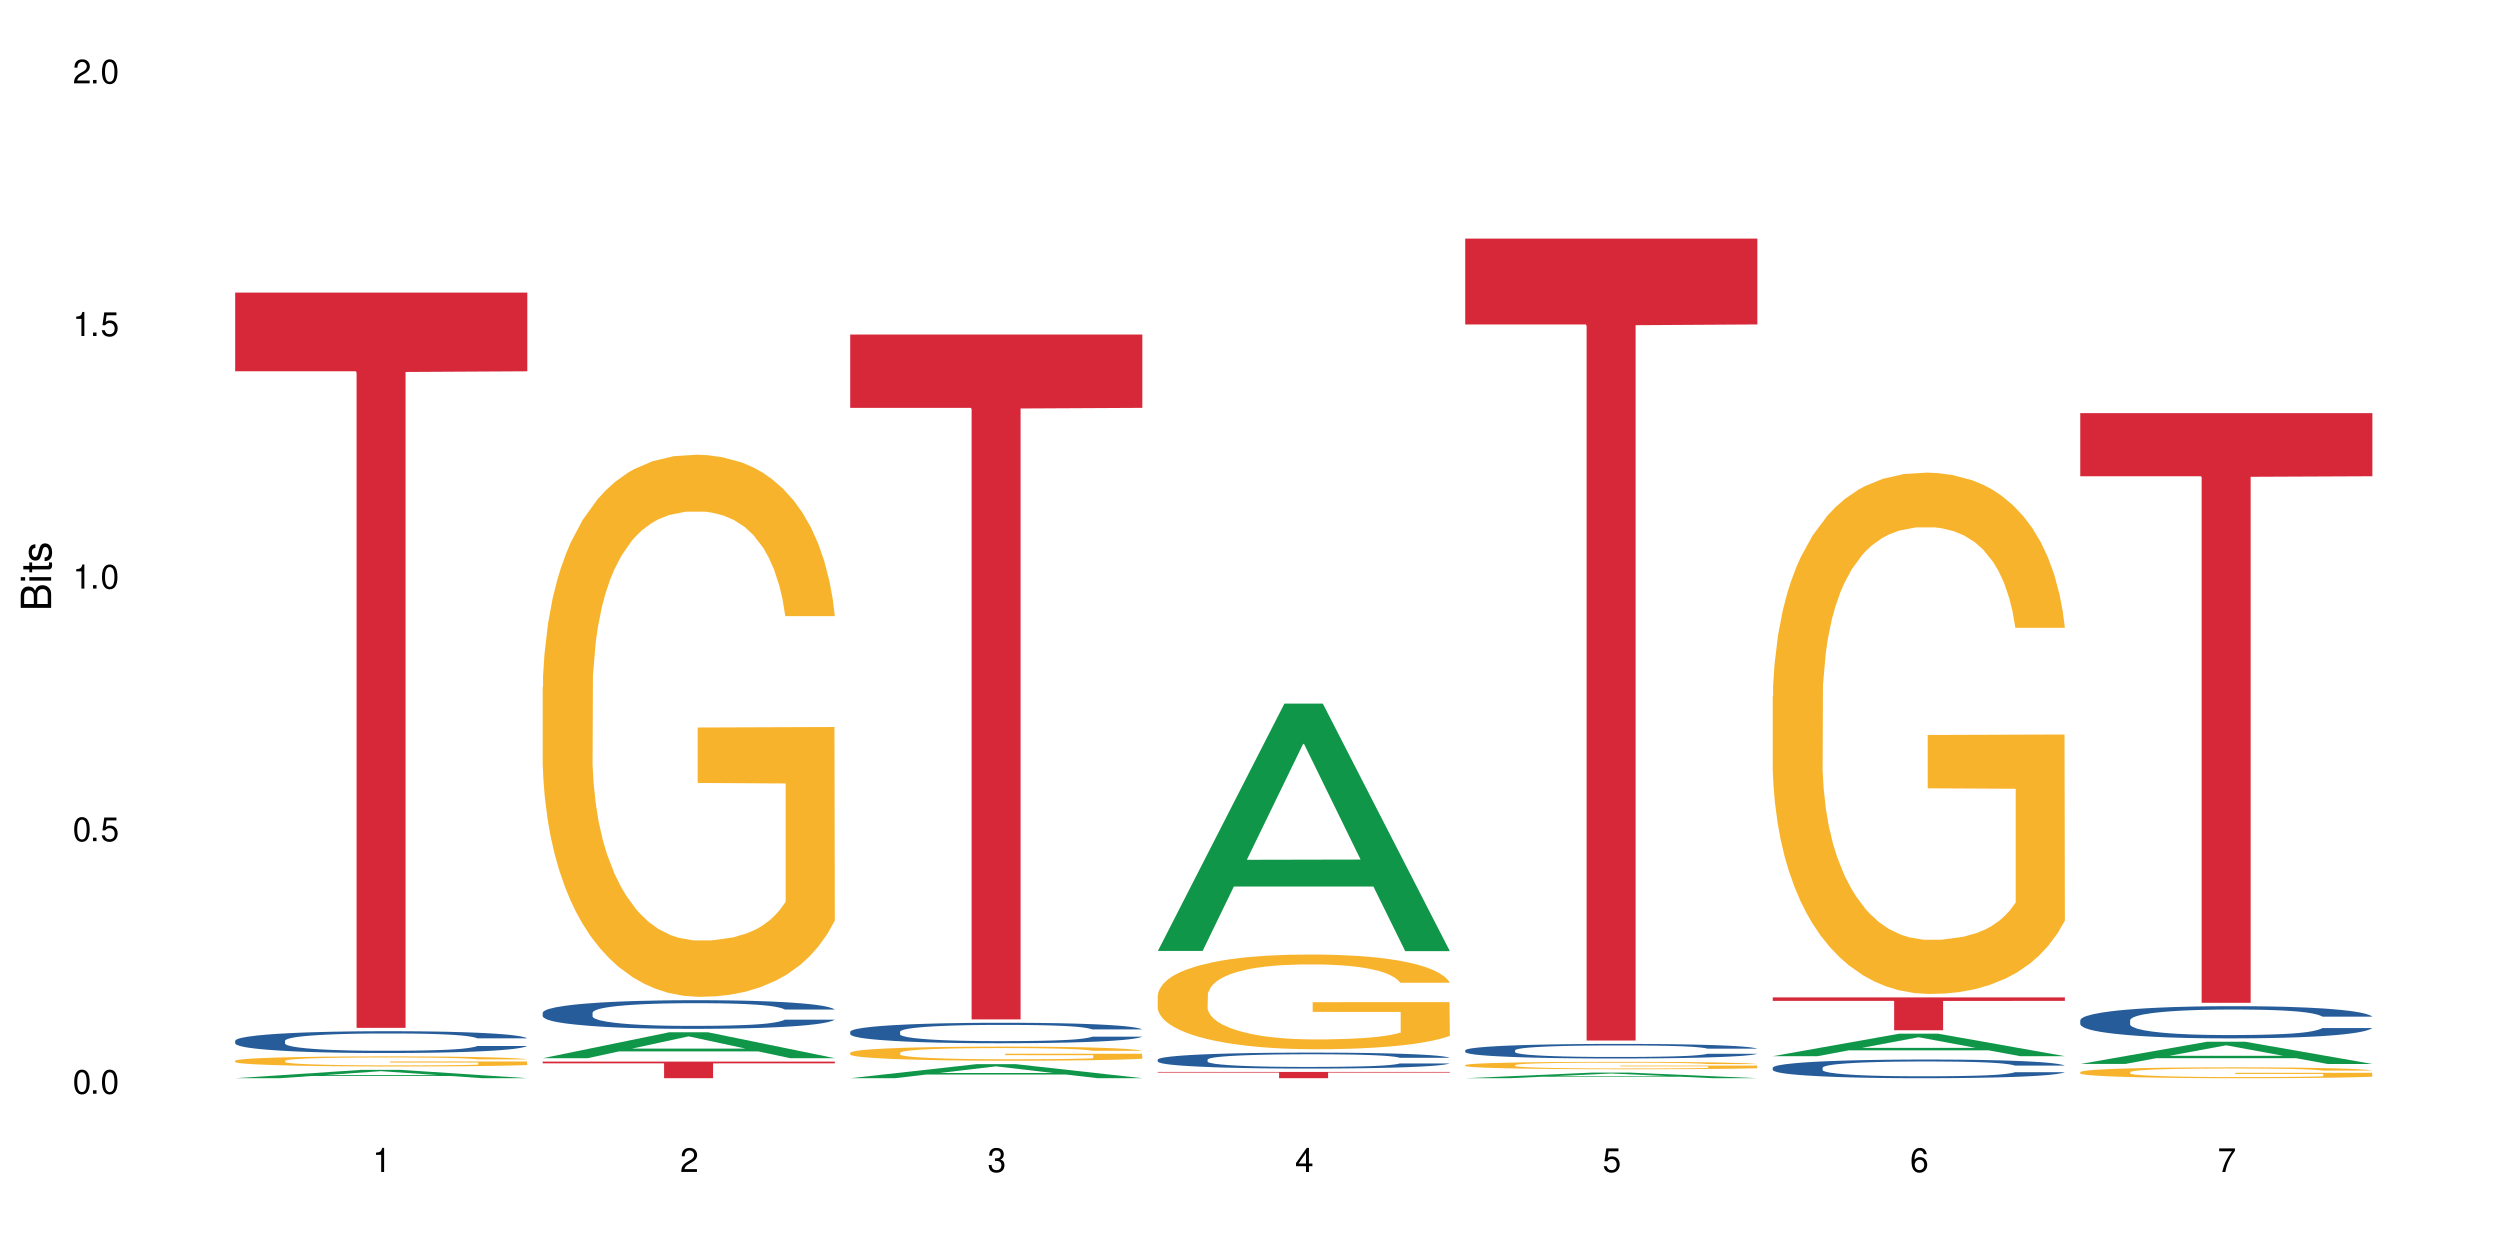 <?xml version="1.0" encoding="UTF-8"?>
<svg xmlns="http://www.w3.org/2000/svg" xmlns:xlink="http://www.w3.org/1999/xlink" width="720" height="360" viewBox="0 0 720 360">
<defs>
<g>
<g id="glyph-0-0">
</g>
<g id="glyph-0-1">
<path d="M 2.641 -6.938 C 2 -6.938 1.422 -6.656 1.078 -6.172 C 0.641 -5.562 0.406 -4.641 0.406 -3.359 C 0.406 -1.016 1.188 0.219 2.641 0.219 C 4.078 0.219 4.859 -1.016 4.859 -3.297 C 4.859 -4.641 4.656 -5.547 4.203 -6.172 C 3.844 -6.656 3.281 -6.938 2.641 -6.938 Z M 2.641 -6.188 C 3.547 -6.188 4 -5.25 4 -3.375 C 4 -1.406 3.562 -0.484 2.625 -0.484 C 1.734 -0.484 1.281 -1.438 1.281 -3.344 C 1.281 -5.25 1.734 -6.188 2.641 -6.188 Z M 2.641 -6.188 "/>
</g>
<g id="glyph-0-2">
<path d="M 1.828 -1 L 0.828 -1 L 0.828 0 L 1.828 0 Z M 1.828 -1 "/>
</g>
<g id="glyph-0-3">
<path d="M 4.562 -6.797 L 1.062 -6.797 L 0.547 -3.094 L 1.328 -3.094 C 1.719 -3.562 2.047 -3.734 2.578 -3.734 C 3.484 -3.734 4.062 -3.109 4.062 -2.094 C 4.062 -1.125 3.484 -0.531 2.578 -0.531 C 1.828 -0.531 1.375 -0.906 1.188 -1.672 L 0.328 -1.672 C 0.453 -1.109 0.547 -0.844 0.75 -0.594 C 1.125 -0.078 1.828 0.219 2.594 0.219 C 3.969 0.219 4.922 -0.781 4.922 -2.219 C 4.922 -3.562 4.031 -4.484 2.719 -4.484 C 2.25 -4.484 1.859 -4.359 1.469 -4.062 L 1.734 -5.969 L 4.562 -5.969 Z M 4.562 -6.797 "/>
</g>
<g id="glyph-0-4">
<path d="M 2.484 -4.938 L 2.484 0 L 3.328 0 L 3.328 -6.938 L 2.766 -6.938 C 2.469 -5.875 2.281 -5.734 0.984 -5.562 L 0.984 -4.938 Z M 2.484 -4.938 "/>
</g>
<g id="glyph-0-5">
<path d="M 4.859 -0.828 L 1.281 -0.828 C 1.359 -1.406 1.672 -1.781 2.5 -2.281 L 3.469 -2.828 C 4.406 -3.344 4.906 -4.062 4.906 -4.906 C 4.906 -5.484 4.672 -6.031 4.266 -6.406 C 3.859 -6.766 3.375 -6.938 2.719 -6.938 C 1.859 -6.938 1.219 -6.625 0.844 -6.031 C 0.609 -5.672 0.5 -5.234 0.484 -4.531 L 1.328 -4.531 C 1.359 -5.016 1.406 -5.281 1.531 -5.516 C 1.75 -5.938 2.188 -6.203 2.703 -6.203 C 3.469 -6.203 4.031 -5.641 4.031 -4.891 C 4.031 -4.344 3.719 -3.859 3.125 -3.516 L 2.234 -3 C 0.812 -2.172 0.406 -1.531 0.328 -0.016 L 4.859 -0.016 Z M 4.859 -0.828 "/>
</g>
<g id="glyph-0-6">
<path d="M 2.125 -3.188 L 2.578 -3.188 C 3.5 -3.188 3.984 -2.766 3.984 -1.922 C 3.984 -1.062 3.469 -0.531 2.594 -0.531 C 1.656 -0.531 1.203 -1 1.156 -2.016 L 0.312 -2.016 C 0.344 -1.453 0.438 -1.094 0.609 -0.781 C 0.953 -0.109 1.625 0.219 2.547 0.219 C 3.953 0.219 4.859 -0.625 4.859 -1.938 C 4.859 -2.828 4.516 -3.297 3.703 -3.594 C 4.344 -3.844 4.656 -4.328 4.656 -5.031 C 4.656 -6.219 3.875 -6.938 2.578 -6.938 C 1.203 -6.938 0.484 -6.172 0.453 -4.703 L 1.297 -4.703 C 1.312 -5.125 1.344 -5.359 1.453 -5.578 C 1.641 -5.969 2.062 -6.203 2.594 -6.203 C 3.344 -6.203 3.797 -5.75 3.797 -5 C 3.797 -4.516 3.609 -4.219 3.25 -4.047 C 3.016 -3.953 2.703 -3.922 2.125 -3.906 Z M 2.125 -3.188 "/>
</g>
<g id="glyph-0-7">
<path d="M 3.141 -1.672 L 3.141 0 L 3.984 0 L 3.984 -1.672 L 4.984 -1.672 L 4.984 -2.438 L 3.984 -2.438 L 3.984 -6.938 L 3.359 -6.938 L 0.266 -2.578 L 0.266 -1.672 Z M 3.141 -2.438 L 1 -2.438 L 3.141 -5.5 Z M 3.141 -2.438 "/>
</g>
<g id="glyph-0-8">
<path d="M 4.781 -5.125 C 4.609 -6.266 3.891 -6.938 2.844 -6.938 C 2.094 -6.938 1.422 -6.578 1.031 -5.953 C 0.594 -5.266 0.406 -4.422 0.406 -3.172 C 0.406 -2 0.578 -1.25 0.984 -0.641 C 1.359 -0.078 1.953 0.219 2.703 0.219 C 3.984 0.219 4.922 -0.75 4.922 -2.094 C 4.922 -3.375 4.062 -4.281 2.844 -4.281 C 2.172 -4.281 1.641 -4.031 1.281 -3.516 C 1.281 -5.234 1.828 -6.188 2.797 -6.188 C 3.391 -6.188 3.797 -5.797 3.938 -5.125 Z M 2.734 -3.531 C 3.547 -3.531 4.062 -2.953 4.062 -2.031 C 4.062 -1.156 3.484 -0.531 2.703 -0.531 C 1.922 -0.531 1.328 -1.188 1.328 -2.078 C 1.328 -2.938 1.906 -3.531 2.734 -3.531 Z M 2.734 -3.531 "/>
</g>
<g id="glyph-0-9">
<path d="M 4.984 -6.797 L 0.438 -6.797 L 0.438 -5.969 L 4.109 -5.969 C 2.5 -3.656 1.828 -2.234 1.328 0 L 2.219 0 C 2.594 -2.172 3.453 -4.047 4.984 -6.094 Z M 4.984 -6.797 "/>
</g>
<g id="glyph-1-0">
</g>
<g id="glyph-1-1">
<path d="M 0 -0.953 L 0 -4.891 C 0 -5.719 -0.234 -6.344 -0.734 -6.797 C -1.188 -7.234 -1.812 -7.469 -2.5 -7.469 C -3.547 -7.469 -4.188 -7 -4.625 -5.875 C -4.984 -6.688 -5.625 -7.094 -6.531 -7.094 C -7.172 -7.094 -7.734 -6.859 -8.141 -6.391 C -8.562 -5.922 -8.75 -5.344 -8.75 -4.5 L -8.75 -0.953 Z M -4.984 -2.062 L -7.766 -2.062 L -7.766 -4.219 C -7.766 -4.844 -7.688 -5.203 -7.453 -5.5 C -7.219 -5.812 -6.859 -5.969 -6.375 -5.969 C -5.891 -5.969 -5.531 -5.812 -5.297 -5.5 C -5.062 -5.203 -4.984 -4.844 -4.984 -4.219 Z M -0.984 -2.062 L -4 -2.062 L -4 -4.781 C -4 -5.766 -3.438 -6.359 -2.484 -6.359 C -1.547 -6.359 -0.984 -5.766 -0.984 -4.781 Z M -0.984 -2.062 "/>
</g>
<g id="glyph-1-2">
<path d="M -6.281 -1.797 L -6.281 -0.797 L 0 -0.797 L 0 -1.797 Z M -8.75 -1.797 L -8.75 -0.797 L -7.484 -0.797 L -7.484 -1.797 Z M -8.75 -1.797 "/>
</g>
<g id="glyph-1-3">
<path d="M -6.281 -3.047 L -6.281 -2.016 L -8.016 -2.016 L -8.016 -1.016 L -6.281 -1.016 L -6.281 -0.172 L -5.469 -0.172 L -5.469 -1.016 L -0.719 -1.016 C -0.078 -1.016 0.281 -1.453 0.281 -2.234 C 0.281 -2.5 0.25 -2.719 0.188 -3.047 L -0.641 -3.047 C -0.609 -2.906 -0.594 -2.766 -0.594 -2.562 C -0.594 -2.141 -0.719 -2.016 -1.156 -2.016 L -5.469 -2.016 L -5.469 -3.047 Z M -6.281 -3.047 "/>
</g>
<g id="glyph-1-4">
<path d="M -4.531 -5.25 C -5.766 -5.25 -6.469 -4.422 -6.469 -2.969 C -6.469 -1.516 -5.719 -0.562 -4.547 -0.562 C -3.562 -0.562 -3.094 -1.062 -2.734 -2.562 L -2.516 -3.484 C -2.344 -4.188 -2.094 -4.469 -1.641 -4.469 C -1.047 -4.469 -0.641 -3.875 -0.641 -3 C -0.641 -2.453 -0.797 -2 -1.062 -1.75 C -1.25 -1.594 -1.422 -1.531 -1.875 -1.469 L -1.875 -0.406 C -0.422 -0.453 0.281 -1.266 0.281 -2.922 C 0.281 -4.5 -0.5 -5.516 -1.719 -5.516 C -2.656 -5.516 -3.172 -4.984 -3.469 -3.734 L -3.703 -2.766 C -3.891 -1.953 -4.156 -1.609 -4.594 -1.609 C -5.188 -1.609 -5.547 -2.125 -5.547 -2.938 C -5.547 -3.75 -5.203 -4.172 -4.531 -4.203 Z M -4.531 -5.25 "/>
</g>
</g>
</defs>
<rect x="-72" y="-36" width="864" height="432" fill="rgb(100%, 100%, 100%)" fill-opacity="1"/>
<path fill-rule="nonzero" fill="rgb(6.275%, 58.824%, 28.235%)" fill-opacity="1" d="M 67.73 310.523 L 67.82 310.52 L 104.227 308.113 L 115.281 308.113 L 151.867 310.523 L 139.012 310.523 L 129.844 309.895 L 89.664 309.895 L 80.676 310.523 L 67.73 310.523 L 93.527 309.633 L 126.156 309.633 L 109.887 308.508 L 109.707 308.504 L 109.527 308.512 L 93.438 309.633 L 93.527 309.633 Z M 67.73 310.523 "/>
<path fill-rule="nonzero" fill="rgb(14.51%, 36.078%, 60%)" fill-opacity="1" d="M 67.73 299.727 L 67.832 299.719 L 67.832 299.582 L 68.141 299.363 L 68.859 299.086 L 69.578 298.898 L 71.426 298.559 L 73.988 298.23 L 76.656 297.98 L 78.605 297.832 L 80.352 297.715 L 84.352 297.504 L 86.918 297.395 L 89.688 297.297 L 93.074 297.199 L 95.535 297.141 L 101.078 297.051 L 105.18 297.008 L 108.363 296.992 L 115.238 296.992 L 119.34 297.016 L 122.316 297.043 L 125.598 297.09 L 128.371 297.141 L 133.191 297.27 L 137.5 297.43 L 139.449 297.52 L 142.527 297.699 L 144.891 297.871 L 146.531 298.02 L 148.379 298.23 L 150.02 298.492 L 151.25 298.785 L 151.867 299.031 L 137.5 299.031 L 136.785 298.801 L 135.961 298.621 L 134.422 298.387 L 132.883 298.223 L 130.73 298.055 L 128.781 297.945 L 126.113 297.836 L 123.754 297.766 L 121.289 297.715 L 118.93 297.68 L 114.414 297.648 L 109.184 297.648 L 107.234 297.656 L 103.23 297.703 L 101.078 297.746 L 98 297.824 L 95.844 297.898 L 93.281 298.016 L 91.535 298.113 L 89.379 298.262 L 87.84 298.395 L 86.098 298.582 L 85.07 298.727 L 84.148 298.887 L 83.328 299.078 L 82.711 299.277 L 82.301 299.488 L 82.094 299.695 L 82.094 300.586 L 82.301 300.793 L 82.812 301.035 L 84.148 301.383 L 86.098 301.688 L 88.355 301.93 L 90.508 302.102 L 91.742 302.184 L 93.383 302.273 L 95.945 302.391 L 99.641 302.504 L 101.797 302.551 L 105.078 302.594 L 108.465 302.617 L 112.98 302.617 L 116.98 302.594 L 119.648 302.566 L 122.418 302.52 L 126.215 302.422 L 128.574 302.332 L 130.629 302.223 L 132.168 302.113 L 133.191 302.023 L 134.73 301.844 L 135.961 301.648 L 136.887 301.449 L 137.5 301.254 L 151.867 301.254 L 151.25 301.48 L 150.328 301.707 L 149.402 301.871 L 147.969 302.074 L 146.324 302.25 L 143.965 302.453 L 142.016 302.586 L 139.449 302.727 L 137.09 302.836 L 134.527 302.934 L 130.73 303.051 L 128.266 303.105 L 125.598 303.16 L 122.418 303.203 L 118.418 303.246 L 114.109 303.266 L 110.105 303.273 L 105.797 303.262 L 102.617 303.238 L 98.41 303.188 L 93.176 303.082 L 89.379 302.973 L 86.406 302.867 L 83.84 302.75 L 80.969 302.594 L 77.273 302.344 L 75.016 302.148 L 73.477 301.988 L 71.734 301.762 L 70.5 301.562 L 69.066 301.242 L 68.039 300.832 L 67.73 300.516 Z M 67.73 299.727 "/>
<path fill-rule="nonzero" fill="rgb(96.863%, 70.196%, 16.863%)" fill-opacity="1" d="M 67.73 305.484 L 67.832 305.48 L 67.832 305.43 L 68.242 305.309 L 69.27 305.145 L 70.605 305.012 L 72.039 304.906 L 72.965 304.852 L 74.504 304.77 L 75.836 304.711 L 79.223 304.594 L 83.531 304.48 L 85.891 304.434 L 88.559 304.391 L 92.355 304.34 L 94.102 304.32 L 99.438 304.277 L 105.488 304.254 L 112.16 304.246 L 115.238 304.246 L 119.441 304.258 L 125.188 304.285 L 128.473 304.312 L 131.039 304.34 L 133.707 304.375 L 136.988 304.426 L 140.066 304.492 L 142.527 304.555 L 144.992 304.633 L 147.043 304.719 L 148.789 304.809 L 150.328 304.922 L 151.25 305.016 L 151.867 305.105 L 137.605 305.105 L 136.785 305.016 L 135.859 304.941 L 134.32 304.855 L 132.781 304.793 L 131.242 304.742 L 128.371 304.672 L 125.906 304.629 L 122.828 304.594 L 119.855 304.57 L 116.469 304.555 L 114.414 304.547 L 108.977 304.547 L 104.055 304.566 L 101.18 304.59 L 99.129 304.609 L 96.254 304.648 L 94.512 304.68 L 93.484 304.703 L 90.406 304.785 L 88.355 304.859 L 87.227 304.91 L 85.789 304.988 L 84.762 305.059 L 83.633 305.164 L 83.02 305.246 L 82.199 305.426 L 82.094 305.898 L 82.402 306 L 83.02 306.109 L 83.84 306.203 L 85.07 306.305 L 86.301 306.383 L 88.457 306.484 L 90.305 306.555 L 91.742 306.598 L 94.512 306.672 L 95.641 306.695 L 98.309 306.742 L 101.078 306.777 L 104.465 306.809 L 107.027 306.824 L 111.133 306.84 L 116.363 306.84 L 122.52 306.824 L 126.422 306.801 L 129.09 306.781 L 130.832 306.762 L 132.988 306.734 L 134.527 306.707 L 135.961 306.68 L 137.707 306.633 L 137.707 306 L 112.363 306 L 112.363 305.703 L 151.762 305.699 L 151.867 306.734 L 149.711 306.805 L 147.043 306.875 L 144.48 306.926 L 141.812 306.973 L 138.016 307.023 L 134.938 307.055 L 130.215 307.09 L 125.906 307.113 L 121.395 307.129 L 117.391 307.137 L 112.672 307.141 L 108.465 307.137 L 103.949 307.121 L 100.359 307.098 L 97.074 307.07 L 93.793 307.039 L 89.688 306.98 L 87.02 306.938 L 84.25 306.883 L 81.48 306.816 L 79.016 306.742 L 77.375 306.688 L 75.734 306.625 L 73.988 306.547 L 72.348 306.457 L 71.117 306.375 L 69.988 306.281 L 69.168 306.195 L 68.348 306.074 L 67.938 305.98 L 67.73 305.898 Z M 67.73 305.484 "/>
<path fill-rule="nonzero" fill="rgb(83.922%, 15.686%, 22.353%)" fill-opacity="1" d="M 67.73 84.266 L 151.867 84.266 L 151.867 106.93 L 116.801 107.129 L 116.801 296.02 L 102.695 296.02 L 102.695 107.328 L 102.488 106.93 L 67.73 106.93 Z M 67.73 84.266 "/>
<path fill-rule="nonzero" fill="rgb(6.275%, 58.824%, 28.235%)" fill-opacity="1" d="M 156.293 304.758 L 156.383 304.75 L 192.789 297.285 L 203.844 297.285 L 240.43 304.762 L 227.574 304.762 L 218.406 302.812 L 178.227 302.812 L 169.238 304.758 L 156.293 304.758 L 182.094 302.004 L 214.723 301.996 L 198.453 298.504 L 198.273 298.5 L 198.094 298.52 L 182.004 301.996 L 182.094 302.004 Z M 156.293 304.758 "/>
<path fill-rule="nonzero" fill="rgb(14.51%, 36.078%, 60%)" fill-opacity="1" d="M 156.293 291.652 L 156.398 291.645 L 156.398 291.465 L 156.703 291.18 L 157.422 290.816 L 158.141 290.566 L 159.988 290.121 L 162.555 289.691 L 165.223 289.359 L 167.172 289.164 L 168.914 289.016 L 172.918 288.734 L 175.48 288.594 L 178.25 288.465 L 181.637 288.336 L 184.102 288.262 L 189.641 288.141 L 193.746 288.086 L 196.926 288.062 L 203.801 288.062 L 207.902 288.094 L 210.879 288.133 L 214.164 288.191 L 216.934 288.262 L 221.754 288.426 L 226.066 288.637 L 228.016 288.758 L 231.094 288.992 L 233.453 289.219 L 235.094 289.414 L 236.941 289.691 L 238.582 290.031 L 239.812 290.418 L 240.43 290.742 L 226.066 290.742 L 225.348 290.438 L 224.527 290.207 L 222.988 289.895 L 221.449 289.676 L 219.293 289.461 L 217.344 289.316 L 214.676 289.172 L 212.316 289.082 L 209.855 289.016 L 207.492 288.969 L 202.98 288.922 L 197.746 288.922 L 195.797 288.938 L 191.797 289 L 189.641 289.051 L 186.562 289.156 L 184.406 289.254 L 181.844 289.406 L 180.098 289.535 L 177.945 289.73 L 176.406 289.902 L 174.66 290.152 L 173.633 290.34 L 172.711 290.551 L 171.891 290.801 L 171.273 291.066 L 170.863 291.344 L 170.66 291.617 L 170.66 292.785 L 170.863 293.055 L 171.379 293.371 L 172.711 293.832 L 174.66 294.23 L 176.918 294.547 L 179.074 294.773 L 180.305 294.879 L 181.945 295 L 184.512 295.152 L 188.203 295.301 L 190.359 295.363 L 193.641 295.422 L 197.027 295.453 L 201.543 295.453 L 205.543 295.422 L 208.211 295.387 L 210.98 295.324 L 214.777 295.195 L 217.137 295.074 L 219.191 294.934 L 220.73 294.789 L 221.754 294.668 L 223.293 294.434 L 224.527 294.18 L 225.449 293.914 L 226.066 293.66 L 240.43 293.66 L 239.812 293.961 L 238.891 294.254 L 237.969 294.473 L 236.531 294.738 L 234.891 294.969 L 232.527 295.234 L 230.578 295.406 L 228.016 295.598 L 225.656 295.738 L 223.09 295.867 L 219.293 296.02 L 216.832 296.094 L 214.164 296.16 L 210.98 296.223 L 206.98 296.273 L 202.672 296.305 L 198.668 296.312 L 194.359 296.297 L 191.18 296.266 L 186.973 296.199 L 181.738 296.062 L 177.945 295.922 L 174.969 295.777 L 172.402 295.625 L 169.531 295.422 L 165.836 295.09 L 163.578 294.836 L 162.039 294.625 L 160.297 294.328 L 159.066 294.066 L 157.629 293.645 L 156.602 293.109 L 156.293 292.695 Z M 156.293 291.652 "/>
<path fill-rule="nonzero" fill="rgb(96.863%, 70.196%, 16.863%)" fill-opacity="1" d="M 156.293 197.832 L 156.398 197.688 L 156.398 194.836 L 156.809 188.418 L 157.832 179.578 L 159.168 172.305 L 160.605 166.602 L 161.527 163.609 L 163.066 159.332 L 164.398 156.191 L 167.785 149.777 L 172.094 143.789 L 174.457 141.223 L 177.121 138.797 L 180.918 136.086 L 182.664 135.09 L 188 132.809 L 194.051 131.383 L 200.723 130.953 L 203.801 131.098 L 208.008 131.668 L 213.754 133.234 L 217.035 134.66 L 219.602 136.086 L 222.27 137.941 L 225.551 140.793 L 228.629 144.215 L 231.094 147.637 L 233.555 151.914 L 235.605 156.477 L 237.352 161.469 L 238.891 167.457 L 239.812 172.449 L 240.43 177.441 L 226.168 177.441 L 225.348 172.449 L 224.422 168.598 L 222.883 163.895 L 221.344 160.473 L 219.805 157.762 L 216.934 154.055 L 214.473 151.773 L 211.395 149.777 L 208.418 148.492 L 205.031 147.637 L 202.98 147.352 L 197.543 147.352 L 192.617 148.352 L 189.742 149.492 L 187.691 150.633 L 184.816 152.77 L 183.074 154.48 L 182.047 155.621 L 178.969 160.043 L 176.918 164.035 L 175.789 166.746 L 174.352 171.023 L 173.328 174.871 L 172.199 180.578 L 171.582 184.855 L 170.762 194.551 L 170.66 220.219 L 170.965 225.637 L 171.582 231.48 L 172.402 236.617 L 173.633 242.035 L 174.867 246.168 L 177.02 251.73 L 178.867 255.438 L 180.305 257.863 L 183.074 261.711 L 184.203 262.996 L 186.871 265.562 L 189.641 267.559 L 193.027 269.27 L 195.59 270.125 L 199.695 270.836 L 204.93 270.836 L 211.086 269.98 L 214.984 268.84 L 217.652 267.699 L 219.395 266.703 L 221.551 265.133 L 223.09 263.707 L 224.527 262.141 L 226.27 259.715 L 226.27 225.637 L 200.926 225.492 L 200.926 209.523 L 240.328 209.379 L 240.43 265.133 L 238.273 268.984 L 235.605 272.691 L 233.043 275.543 L 230.375 277.969 L 226.578 280.676 L 223.5 282.387 L 218.781 284.383 L 214.473 285.668 L 209.957 286.523 L 205.953 286.949 L 201.234 287.094 L 197.027 286.809 L 192.512 285.953 L 188.922 284.812 L 185.641 283.387 L 182.355 281.531 L 178.25 278.539 L 175.582 276.113 L 172.812 273.117 L 170.043 269.555 L 167.582 265.703 L 165.938 262.711 L 164.297 259.289 L 162.555 255.012 L 160.91 250.16 L 159.68 245.742 L 158.551 240.75 L 157.73 236.047 L 156.91 229.629 L 156.5 224.496 L 156.293 220.074 Z M 156.293 197.832 "/>
<path fill-rule="nonzero" fill="rgb(83.922%, 15.686%, 22.353%)" fill-opacity="1" d="M 156.293 305.734 L 240.43 305.734 L 240.43 306.246 L 205.363 306.25 L 205.363 310.523 L 191.258 310.523 L 191.258 306.258 L 191.051 306.246 L 156.293 306.246 Z M 156.293 305.734 "/>
<path fill-rule="nonzero" fill="rgb(6.275%, 58.824%, 28.235%)" fill-opacity="1" d="M 244.859 310.52 L 244.949 310.516 L 281.352 306.461 L 292.41 306.461 L 328.992 310.523 L 316.141 310.523 L 306.969 309.465 L 266.789 309.465 L 257.801 310.52 L 244.859 310.52 L 270.656 309.027 L 303.285 309.023 L 287.016 307.125 L 286.836 307.121 L 286.656 307.133 L 270.566 309.023 L 270.656 309.027 Z M 244.859 310.52 "/>
<path fill-rule="nonzero" fill="rgb(14.51%, 36.078%, 60%)" fill-opacity="1" d="M 244.859 297.125 L 244.961 297.117 L 244.961 296.988 L 245.27 296.785 L 245.988 296.527 L 246.703 296.348 L 248.551 296.031 L 251.117 295.723 L 253.785 295.484 L 255.734 295.348 L 257.477 295.238 L 261.48 295.039 L 264.043 294.938 L 266.816 294.844 L 270.199 294.754 L 272.664 294.699 L 278.203 294.613 L 282.309 294.574 L 285.488 294.559 L 292.363 294.559 L 296.469 294.582 L 299.441 294.609 L 302.727 294.652 L 305.496 294.699 L 310.32 294.816 L 314.629 294.969 L 316.578 295.055 L 319.656 295.223 L 322.016 295.383 L 323.656 295.523 L 325.504 295.723 L 327.145 295.965 L 328.379 296.242 L 328.992 296.473 L 314.629 296.473 L 313.91 296.258 L 313.09 296.09 L 311.551 295.867 L 310.012 295.711 L 307.855 295.555 L 305.906 295.453 L 303.238 295.352 L 300.879 295.285 L 298.418 295.238 L 296.059 295.207 L 291.543 295.172 L 286.309 295.172 L 284.359 295.184 L 280.359 295.227 L 278.203 295.266 L 275.125 295.34 L 272.973 295.41 L 270.406 295.52 L 268.66 295.609 L 266.508 295.75 L 264.969 295.875 L 263.223 296.051 L 262.199 296.188 L 261.273 296.336 L 260.453 296.516 L 259.84 296.703 L 259.426 296.902 L 259.223 297.098 L 259.223 297.934 L 259.426 298.125 L 259.941 298.352 L 261.273 298.68 L 263.223 298.969 L 265.48 299.191 L 267.637 299.355 L 268.867 299.43 L 270.508 299.516 L 273.074 299.625 L 276.77 299.73 L 278.922 299.773 L 282.207 299.82 L 285.59 299.84 L 290.105 299.84 L 294.109 299.82 L 296.773 299.793 L 299.547 299.75 L 303.344 299.656 L 305.703 299.57 L 307.754 299.469 L 309.293 299.367 L 310.32 299.281 L 311.859 299.113 L 313.09 298.93 L 314.012 298.742 L 314.629 298.559 L 328.992 298.559 L 328.379 298.773 L 327.453 298.984 L 326.531 299.141 L 325.094 299.328 L 323.453 299.496 L 321.094 299.684 L 319.145 299.809 L 316.578 299.941 L 314.219 300.043 L 311.652 300.137 L 307.855 300.246 L 305.395 300.297 L 302.727 300.348 L 299.547 300.391 L 295.543 300.426 L 291.234 300.449 L 287.234 300.453 L 282.926 300.445 L 279.742 300.422 L 275.535 300.375 L 270.305 300.277 L 266.508 300.176 L 263.531 300.07 L 260.965 299.965 L 258.094 299.82 L 254.398 299.582 L 252.145 299.398 L 250.605 299.246 L 248.859 299.035 L 247.629 298.848 L 246.191 298.547 L 245.164 298.164 L 244.859 297.867 Z M 244.859 297.125 "/>
<path fill-rule="nonzero" fill="rgb(96.863%, 70.196%, 16.863%)" fill-opacity="1" d="M 244.859 303.168 L 244.961 303.164 L 244.961 303.09 L 245.371 302.922 L 246.398 302.691 L 247.73 302.5 L 249.168 302.352 L 250.09 302.277 L 251.629 302.164 L 252.965 302.082 L 256.348 301.914 L 260.66 301.758 L 263.02 301.691 L 265.688 301.629 L 269.484 301.559 L 271.227 301.531 L 276.562 301.473 L 282.617 301.438 L 289.285 301.426 L 292.363 301.43 L 296.57 301.445 L 302.316 301.484 L 305.598 301.523 L 308.164 301.559 L 310.832 301.605 L 314.117 301.68 L 317.195 301.77 L 319.656 301.859 L 322.117 301.973 L 324.172 302.09 L 325.914 302.219 L 327.453 302.375 L 328.379 302.504 L 328.992 302.637 L 314.73 302.637 L 313.91 302.504 L 312.988 302.406 L 311.449 302.281 L 309.91 302.195 L 308.371 302.125 L 305.496 302.027 L 303.035 301.969 L 299.957 301.914 L 296.98 301.883 L 293.594 301.859 L 291.543 301.852 L 286.105 301.852 L 281.18 301.879 L 278.309 301.906 L 276.254 301.938 L 273.383 301.992 L 271.637 302.039 L 270.613 302.066 L 267.535 302.184 L 265.48 302.285 L 264.352 302.355 L 262.918 302.469 L 261.891 302.57 L 260.762 302.719 L 260.145 302.828 L 259.324 303.082 L 259.223 303.75 L 259.531 303.891 L 260.145 304.043 L 260.965 304.176 L 262.199 304.316 L 263.43 304.426 L 265.582 304.57 L 267.43 304.664 L 268.867 304.73 L 271.637 304.828 L 272.766 304.863 L 275.434 304.93 L 278.203 304.98 L 281.59 305.027 L 284.156 305.047 L 288.258 305.066 L 293.492 305.066 L 299.648 305.043 L 303.547 305.016 L 306.215 304.984 L 307.961 304.961 L 310.113 304.918 L 311.652 304.883 L 313.09 304.84 L 314.832 304.777 L 314.832 303.891 L 289.492 303.887 L 289.492 303.469 L 328.891 303.469 L 328.992 304.918 L 326.84 305.02 L 324.172 305.113 L 321.605 305.188 L 318.938 305.254 L 315.141 305.324 L 312.062 305.367 L 307.344 305.418 L 303.035 305.453 L 298.52 305.477 L 294.52 305.484 L 289.797 305.488 L 285.59 305.48 L 281.078 305.461 L 277.484 305.43 L 274.203 305.395 L 270.918 305.344 L 266.816 305.266 L 264.148 305.203 L 261.379 305.125 L 258.605 305.035 L 256.145 304.934 L 254.504 304.855 L 252.859 304.766 L 251.117 304.656 L 249.477 304.527 L 248.242 304.414 L 247.113 304.285 L 246.293 304.16 L 245.473 303.992 L 245.062 303.859 L 244.859 303.746 Z M 244.859 303.168 "/>
<path fill-rule="nonzero" fill="rgb(83.922%, 15.686%, 22.353%)" fill-opacity="1" d="M 244.859 96.348 L 328.992 96.348 L 328.992 117.461 L 293.93 117.645 L 293.93 293.586 L 279.82 293.586 L 279.82 117.828 L 279.617 117.461 L 244.859 117.461 Z M 244.859 96.348 "/>
<path fill-rule="nonzero" fill="rgb(6.275%, 58.824%, 28.235%)" fill-opacity="1" d="M 333.422 273.863 L 333.512 273.793 L 369.914 202.633 L 380.973 202.633 L 417.555 273.93 L 404.703 273.93 L 395.535 255.316 L 355.355 255.316 L 346.363 273.863 L 333.422 273.863 L 359.219 247.621 L 391.848 247.551 L 375.578 214.281 L 375.398 214.215 L 375.219 214.414 L 359.129 247.551 L 359.219 247.621 Z M 333.422 273.863 "/>
<path fill-rule="nonzero" fill="rgb(14.51%, 36.078%, 60%)" fill-opacity="1" d="M 333.422 305.152 L 333.523 305.148 L 333.523 305.051 L 333.832 304.891 L 334.551 304.688 L 335.27 304.551 L 337.113 304.301 L 339.68 304.062 L 342.348 303.879 L 344.297 303.77 L 346.043 303.688 L 350.043 303.531 L 352.609 303.453 L 355.379 303.379 L 358.766 303.309 L 361.227 303.266 L 366.766 303.199 L 370.871 303.172 L 374.051 303.156 L 380.926 303.156 L 385.031 303.176 L 388.008 303.195 L 391.289 303.23 L 394.059 303.266 L 398.883 303.359 L 403.191 303.477 L 405.141 303.543 L 408.219 303.672 L 410.578 303.801 L 412.223 303.91 L 414.066 304.062 L 415.711 304.254 L 416.941 304.465 L 417.555 304.648 L 403.191 304.648 L 402.473 304.48 L 401.652 304.348 L 400.113 304.176 L 398.574 304.055 L 396.422 303.934 L 394.469 303.855 L 391.805 303.773 L 389.441 303.723 L 386.98 303.688 L 384.621 303.66 L 380.105 303.637 L 374.875 303.637 L 372.922 303.645 L 368.922 303.68 L 366.766 303.707 L 363.688 303.766 L 361.535 303.82 L 358.969 303.906 L 357.227 303.977 L 355.07 304.086 L 353.531 304.18 L 351.789 304.32 L 350.762 304.426 L 349.836 304.543 L 349.016 304.68 L 348.402 304.828 L 347.992 304.98 L 347.785 305.133 L 347.785 305.781 L 347.992 305.934 L 348.504 306.109 L 349.836 306.367 L 351.789 306.59 L 354.043 306.766 L 356.199 306.891 L 357.43 306.949 L 359.07 307.016 L 361.637 307.102 L 365.332 307.184 L 367.484 307.219 L 370.77 307.25 L 374.156 307.27 L 378.668 307.27 L 382.672 307.25 L 385.34 307.23 L 388.109 307.195 L 391.906 307.125 L 394.266 307.059 L 396.316 306.977 L 397.855 306.898 L 398.883 306.832 L 400.422 306.703 L 401.652 306.559 L 402.578 306.414 L 403.191 306.27 L 417.555 306.27 L 416.941 306.438 L 416.016 306.602 L 415.094 306.723 L 413.656 306.871 L 412.016 307 L 409.656 307.145 L 407.707 307.242 L 405.141 307.348 L 402.781 307.426 L 400.215 307.5 L 396.422 307.582 L 393.957 307.625 L 391.289 307.66 L 388.109 307.695 L 384.109 307.727 L 379.797 307.742 L 375.797 307.746 L 371.488 307.738 L 368.305 307.719 L 364.102 307.684 L 358.867 307.605 L 355.07 307.527 L 352.094 307.449 L 349.531 307.363 L 346.656 307.25 L 342.965 307.066 L 340.707 306.922 L 339.168 306.805 L 337.422 306.645 L 336.191 306.496 L 334.754 306.262 L 333.73 305.965 L 333.422 305.734 Z M 333.422 305.152 "/>
<path fill-rule="nonzero" fill="rgb(96.863%, 70.196%, 16.863%)" fill-opacity="1" d="M 333.422 286.586 L 333.523 286.562 L 333.523 286.062 L 333.934 284.941 L 334.961 283.398 L 336.293 282.125 L 337.73 281.129 L 338.652 280.605 L 340.191 279.859 L 341.527 279.309 L 344.914 278.188 L 349.223 277.141 L 351.582 276.695 L 354.25 276.27 L 358.047 275.797 L 359.789 275.621 L 365.125 275.223 L 371.18 274.973 L 377.848 274.898 L 380.926 274.926 L 385.133 275.023 L 390.879 275.297 L 394.164 275.547 L 396.727 275.797 L 399.395 276.121 L 402.68 276.617 L 405.758 277.219 L 408.219 277.816 L 410.684 278.562 L 412.734 279.359 L 414.477 280.234 L 416.016 281.277 L 416.941 282.152 L 417.555 283.023 L 403.293 283.023 L 402.473 282.152 L 401.551 281.477 L 400.012 280.656 L 398.473 280.059 L 396.934 279.586 L 394.059 278.938 L 391.598 278.539 L 388.52 278.188 L 385.543 277.965 L 382.156 277.816 L 380.105 277.766 L 374.668 277.766 L 369.742 277.941 L 366.871 278.141 L 364.816 278.34 L 361.945 278.711 L 360.199 279.012 L 359.176 279.211 L 356.098 279.984 L 354.043 280.68 L 352.914 281.156 L 351.48 281.902 L 350.453 282.574 L 349.324 283.57 L 348.711 284.32 L 347.887 286.016 L 347.785 290.5 L 348.094 291.445 L 348.711 292.469 L 349.531 293.363 L 350.762 294.312 L 351.992 295.035 L 354.148 296.008 L 355.992 296.656 L 357.43 297.078 L 360.199 297.75 L 361.328 297.977 L 363.996 298.426 L 366.766 298.773 L 370.152 299.07 L 372.719 299.223 L 376.824 299.348 L 382.055 299.348 L 388.211 299.195 L 392.109 298.996 L 394.777 298.797 L 396.523 298.625 L 398.676 298.348 L 400.215 298.102 L 401.652 297.824 L 403.398 297.402 L 403.398 291.445 L 378.055 291.422 L 378.055 288.629 L 417.453 288.605 L 417.555 298.348 L 415.402 299.023 L 412.734 299.668 L 410.168 300.168 L 407.5 300.594 L 403.703 301.066 L 400.625 301.363 L 395.906 301.715 L 391.598 301.938 L 387.082 302.086 L 383.082 302.16 L 378.363 302.188 L 374.156 302.137 L 369.641 301.988 L 366.051 301.789 L 362.766 301.539 L 359.484 301.215 L 355.379 300.691 L 352.711 300.27 L 349.941 299.746 L 347.172 299.121 L 344.707 298.449 L 343.066 297.926 L 341.426 297.328 L 339.68 296.578 L 338.039 295.734 L 336.809 294.961 L 335.68 294.086 L 334.859 293.266 L 334.035 292.145 L 333.625 291.246 L 333.422 290.473 Z M 333.422 286.586 "/>
<path fill-rule="nonzero" fill="rgb(83.922%, 15.686%, 22.353%)" fill-opacity="1" d="M 333.422 308.719 L 417.555 308.719 L 417.555 308.91 L 382.492 308.91 L 382.492 310.523 L 368.383 310.523 L 368.383 308.914 L 368.18 308.91 L 333.422 308.91 Z M 333.422 308.719 "/>
<path fill-rule="nonzero" fill="rgb(6.275%, 58.824%, 28.235%)" fill-opacity="1" d="M 421.984 310.523 L 422.074 310.523 L 458.48 308.914 L 469.535 308.914 L 506.121 310.523 L 493.266 310.523 L 484.098 310.105 L 443.918 310.105 L 434.93 310.523 L 421.984 310.523 L 447.781 309.93 L 480.41 309.93 L 464.141 309.176 L 463.961 309.176 L 463.781 309.18 L 447.691 309.93 L 447.781 309.93 Z M 421.984 310.523 "/>
<path fill-rule="nonzero" fill="rgb(14.51%, 36.078%, 60%)" fill-opacity="1" d="M 421.984 302.473 L 422.086 302.469 L 422.086 302.379 L 422.395 302.23 L 423.113 302.047 L 423.832 301.922 L 425.68 301.695 L 428.242 301.477 L 430.91 301.309 L 432.859 301.207 L 434.605 301.133 L 438.605 300.988 L 441.172 300.918 L 443.941 300.852 L 447.328 300.785 L 449.789 300.75 L 455.332 300.688 L 459.434 300.66 L 462.617 300.648 L 469.488 300.648 L 473.594 300.664 L 476.57 300.684 L 479.852 300.715 L 482.625 300.75 L 487.445 300.832 L 491.754 300.941 L 493.703 301 L 496.781 301.121 L 499.145 301.234 L 500.785 301.336 L 502.633 301.477 L 504.273 301.648 L 505.504 301.844 L 506.121 302.008 L 491.754 302.008 L 491.035 301.855 L 490.215 301.738 L 488.676 301.582 L 487.137 301.469 L 484.984 301.359 L 483.035 301.285 L 480.367 301.211 L 478.008 301.168 L 475.543 301.133 L 473.184 301.109 L 468.668 301.086 L 463.438 301.086 L 461.488 301.094 L 457.484 301.125 L 455.332 301.152 L 452.254 301.203 L 450.098 301.254 L 447.531 301.332 L 445.789 301.395 L 443.633 301.496 L 442.094 301.586 L 440.352 301.711 L 439.324 301.805 L 438.402 301.914 L 437.582 302.039 L 436.965 302.176 L 436.555 302.316 L 436.348 302.453 L 436.348 303.047 L 436.555 303.188 L 437.066 303.348 L 438.402 303.582 L 440.352 303.785 L 442.609 303.945 L 444.762 304.062 L 445.992 304.113 L 447.637 304.176 L 450.199 304.254 L 453.895 304.328 L 456.051 304.359 L 459.332 304.391 L 462.719 304.406 L 467.234 304.406 L 471.234 304.391 L 473.902 304.371 L 476.672 304.34 L 480.469 304.277 L 482.828 304.215 L 484.879 304.141 L 486.418 304.07 L 487.445 304.008 L 488.984 303.887 L 490.215 303.758 L 491.141 303.625 L 491.754 303.492 L 506.121 303.492 L 505.504 303.648 L 504.582 303.797 L 503.656 303.906 L 502.223 304.043 L 500.578 304.16 L 498.219 304.293 L 496.27 304.383 L 493.703 304.48 L 491.344 304.551 L 488.781 304.617 L 484.984 304.695 L 482.52 304.73 L 479.852 304.766 L 476.672 304.797 L 472.672 304.824 L 468.363 304.84 L 464.359 304.844 L 460.051 304.836 L 456.871 304.82 L 452.664 304.785 L 447.43 304.715 L 443.633 304.645 L 440.66 304.57 L 438.094 304.496 L 435.219 304.391 L 431.527 304.223 L 429.27 304.09 L 427.73 303.984 L 425.984 303.836 L 424.754 303.699 L 423.32 303.484 L 422.293 303.215 L 421.984 303.004 Z M 421.984 302.473 "/>
<path fill-rule="nonzero" fill="rgb(96.863%, 70.196%, 16.863%)" fill-opacity="1" d="M 421.984 306.727 L 422.086 306.723 L 422.086 306.684 L 422.496 306.598 L 423.523 306.477 L 424.859 306.379 L 426.293 306.301 L 427.219 306.258 L 428.758 306.199 L 430.09 306.16 L 433.477 306.07 L 437.785 305.988 L 440.145 305.953 L 442.812 305.922 L 446.609 305.883 L 448.355 305.871 L 453.688 305.84 L 459.742 305.82 L 466.41 305.812 L 469.488 305.816 L 473.695 305.824 L 479.441 305.844 L 482.727 305.863 L 485.293 305.883 L 487.957 305.91 L 491.242 305.949 L 494.32 305.996 L 496.781 306.043 L 499.246 306.102 L 501.297 306.16 L 503.043 306.23 L 504.582 306.312 L 505.504 306.379 L 506.121 306.449 L 491.859 306.449 L 491.035 306.379 L 490.113 306.328 L 488.574 306.262 L 487.035 306.215 L 485.496 306.18 L 482.625 306.129 L 480.16 306.098 L 477.082 306.07 L 474.105 306.055 L 470.723 306.043 L 468.668 306.039 L 463.23 306.039 L 458.305 306.051 L 455.434 306.066 L 453.383 306.082 L 450.508 306.113 L 448.766 306.137 L 447.738 306.152 L 444.66 306.211 L 442.609 306.266 L 441.48 306.301 L 440.043 306.359 L 439.016 306.414 L 437.887 306.492 L 437.273 306.551 L 436.453 306.68 L 436.348 307.031 L 436.656 307.105 L 437.273 307.184 L 438.094 307.254 L 439.324 307.328 L 440.555 307.383 L 442.711 307.461 L 444.559 307.512 L 445.992 307.543 L 448.766 307.598 L 449.895 307.613 L 452.562 307.648 L 455.332 307.676 L 458.715 307.699 L 461.281 307.711 L 465.387 307.723 L 470.617 307.723 L 476.773 307.711 L 480.676 307.695 L 483.34 307.68 L 485.086 307.664 L 487.242 307.645 L 488.781 307.625 L 490.215 307.602 L 491.961 307.57 L 491.961 307.105 L 466.617 307.102 L 466.617 306.887 L 506.016 306.883 L 506.121 307.645 L 503.965 307.695 L 501.297 307.746 L 498.73 307.785 L 496.066 307.816 L 492.27 307.855 L 489.191 307.879 L 484.469 307.906 L 480.16 307.922 L 475.645 307.934 L 471.645 307.941 L 466.926 307.941 L 462.719 307.938 L 458.203 307.926 L 454.613 307.91 L 451.328 307.891 L 448.047 307.867 L 443.941 307.824 L 441.273 307.793 L 438.504 307.75 L 435.734 307.703 L 433.27 307.652 L 431.629 307.609 L 429.988 307.562 L 428.242 307.504 L 426.602 307.438 L 425.371 307.379 L 424.242 307.312 L 423.422 307.246 L 422.602 307.16 L 422.191 307.09 L 421.984 307.027 Z M 421.984 306.727 "/>
<path fill-rule="nonzero" fill="rgb(83.922%, 15.686%, 22.353%)" fill-opacity="1" d="M 421.984 68.715 L 506.121 68.715 L 506.121 93.438 L 471.055 93.656 L 471.055 299.676 L 456.945 299.676 L 456.945 93.871 L 456.742 93.438 L 421.984 93.438 Z M 421.984 68.715 "/>
<path fill-rule="nonzero" fill="rgb(6.275%, 58.824%, 28.235%)" fill-opacity="1" d="M 510.547 304.176 L 510.637 304.168 L 547.043 297.691 L 558.098 297.691 L 594.684 304.18 L 581.828 304.18 L 572.66 302.488 L 532.48 302.488 L 523.492 304.176 L 510.547 304.176 L 536.348 301.785 L 568.977 301.781 L 552.707 298.75 L 552.527 298.742 L 552.348 298.762 L 536.258 301.781 L 536.348 301.785 Z M 510.547 304.176 "/>
<path fill-rule="nonzero" fill="rgb(14.51%, 36.078%, 60%)" fill-opacity="1" d="M 510.547 307.492 L 510.652 307.484 L 510.652 307.367 L 510.957 307.18 L 511.676 306.945 L 512.395 306.781 L 514.242 306.492 L 516.809 306.215 L 519.473 305.996 L 521.426 305.871 L 523.168 305.77 L 527.168 305.59 L 529.734 305.496 L 532.504 305.414 L 535.891 305.328 L 538.355 305.281 L 543.895 305.203 L 548 305.168 L 551.18 305.152 L 558.055 305.152 L 562.156 305.172 L 565.133 305.195 L 568.418 305.234 L 571.188 305.281 L 576.008 305.387 L 580.32 305.527 L 582.27 305.605 L 585.348 305.758 L 587.707 305.902 L 589.348 306.031 L 591.195 306.215 L 592.836 306.434 L 594.066 306.684 L 594.684 306.895 L 580.32 306.895 L 579.602 306.699 L 578.781 306.547 L 577.242 306.348 L 575.703 306.203 L 573.547 306.062 L 571.598 305.969 L 568.93 305.875 L 566.57 305.816 L 564.105 305.77 L 561.746 305.742 L 557.234 305.711 L 552 305.711 L 550.051 305.723 L 546.051 305.762 L 543.895 305.797 L 540.816 305.863 L 538.66 305.93 L 536.098 306.027 L 534.352 306.109 L 532.199 306.238 L 530.66 306.352 L 528.914 306.512 L 527.887 306.637 L 526.965 306.773 L 526.145 306.934 L 525.527 307.105 L 525.117 307.289 L 524.914 307.465 L 524.914 308.227 L 525.117 308.402 L 525.629 308.609 L 526.965 308.91 L 528.914 309.168 L 531.172 309.375 L 533.324 309.523 L 534.559 309.594 L 536.199 309.672 L 538.766 309.77 L 542.457 309.867 L 544.613 309.906 L 547.895 309.945 L 551.281 309.965 L 555.797 309.965 L 559.797 309.945 L 562.465 309.922 L 565.234 309.883 L 569.031 309.797 L 571.391 309.719 L 573.445 309.625 L 574.984 309.531 L 576.008 309.453 L 577.547 309.301 L 578.781 309.137 L 579.703 308.965 L 580.32 308.797 L 594.684 308.797 L 594.066 308.992 L 593.145 309.184 L 592.223 309.328 L 590.785 309.5 L 589.145 309.652 L 586.781 309.824 L 584.832 309.938 L 582.27 310.059 L 579.91 310.152 L 577.344 310.234 L 573.547 310.332 L 571.086 310.383 L 568.418 310.426 L 565.234 310.465 L 561.234 310.5 L 556.926 310.52 L 552.922 310.523 L 548.613 310.516 L 545.434 310.496 L 541.227 310.453 L 535.992 310.363 L 532.199 310.27 L 529.223 310.176 L 526.656 310.078 L 523.785 309.945 L 520.09 309.73 L 517.832 309.562 L 516.293 309.426 L 514.551 309.234 L 513.316 309.062 L 511.883 308.785 L 510.855 308.438 L 510.547 308.168 Z M 510.547 307.492 "/>
<path fill-rule="nonzero" fill="rgb(96.863%, 70.196%, 16.863%)" fill-opacity="1" d="M 510.547 200.426 L 510.652 200.289 L 510.652 197.547 L 511.062 191.375 L 512.086 182.875 L 513.422 175.879 L 514.855 170.395 L 515.781 167.516 L 517.32 163.402 L 518.652 160.387 L 522.039 154.215 L 526.348 148.453 L 528.707 145.984 L 531.375 143.656 L 535.172 141.051 L 536.918 140.09 L 542.254 137.895 L 548.305 136.523 L 554.977 136.113 L 558.055 136.25 L 562.262 136.797 L 568.008 138.309 L 571.289 139.68 L 573.855 141.051 L 576.523 142.832 L 579.805 145.574 L 582.883 148.867 L 585.348 152.156 L 587.809 156.27 L 589.859 160.66 L 591.605 165.457 L 593.145 171.219 L 594.066 176.02 L 594.684 180.816 L 580.422 180.816 L 579.602 176.02 L 578.676 172.316 L 577.137 167.789 L 575.598 164.5 L 574.059 161.895 L 571.188 158.328 L 568.723 156.133 L 565.645 154.215 L 562.672 152.98 L 559.285 152.156 L 557.234 151.883 L 551.793 151.883 L 546.871 152.844 L 543.996 153.941 L 541.945 155.035 L 539.07 157.094 L 537.328 158.738 L 536.301 159.836 L 533.223 164.086 L 531.172 167.926 L 530.043 170.531 L 528.605 174.645 L 527.582 178.348 L 526.453 183.836 L 525.836 187.949 L 525.016 197.273 L 524.914 221.957 L 525.219 227.168 L 525.836 232.789 L 526.656 237.727 L 527.887 242.938 L 529.121 246.914 L 531.273 252.262 L 533.121 255.828 L 534.559 258.16 L 537.328 261.859 L 538.457 263.094 L 541.125 265.562 L 543.895 267.484 L 547.281 269.129 L 549.844 269.953 L 553.949 270.637 L 559.184 270.637 L 565.34 269.816 L 569.238 268.719 L 571.906 267.621 L 573.648 266.66 L 575.805 265.152 L 577.344 263.781 L 578.781 262.273 L 580.523 259.941 L 580.523 227.168 L 555.18 227.031 L 555.18 211.672 L 594.582 211.535 L 594.684 265.152 L 592.527 268.855 L 589.859 272.422 L 587.297 275.164 L 584.629 277.492 L 580.832 280.098 L 577.754 281.746 L 573.035 283.664 L 568.723 284.898 L 564.211 285.723 L 560.207 286.133 L 555.488 286.27 L 551.281 285.996 L 546.766 285.172 L 543.176 284.074 L 539.895 282.703 L 536.609 280.922 L 532.504 278.043 L 529.836 275.711 L 527.066 272.832 L 524.297 269.402 L 521.836 265.699 L 520.191 262.82 L 518.551 259.531 L 516.809 255.414 L 515.164 250.754 L 513.934 246.504 L 512.805 241.703 L 511.984 237.176 L 511.164 231.008 L 510.754 226.07 L 510.547 221.82 Z M 510.547 200.426 "/>
<path fill-rule="nonzero" fill="rgb(83.922%, 15.686%, 22.353%)" fill-opacity="1" d="M 510.547 287.242 L 594.684 287.242 L 594.684 288.254 L 559.617 288.266 L 559.617 296.719 L 545.512 296.719 L 545.512 288.273 L 545.305 288.254 L 510.547 288.254 Z M 510.547 287.242 "/>
<path fill-rule="nonzero" fill="rgb(6.275%, 58.824%, 28.235%)" fill-opacity="1" d="M 599.113 306.422 L 599.203 306.418 L 635.605 300.027 L 646.664 300.027 L 683.246 306.43 L 670.395 306.43 L 661.223 304.758 L 621.043 304.758 L 612.055 306.422 L 599.113 306.422 L 624.91 304.066 L 657.539 304.062 L 641.27 301.074 L 641.09 301.066 L 640.91 301.086 L 624.82 304.062 L 624.91 304.066 Z M 599.113 306.422 "/>
<path fill-rule="nonzero" fill="rgb(14.51%, 36.078%, 60%)" fill-opacity="1" d="M 599.113 293.82 L 599.215 293.812 L 599.215 293.609 L 599.523 293.285 L 600.238 292.879 L 600.957 292.602 L 602.805 292.102 L 605.371 291.617 L 608.039 291.246 L 609.988 291.023 L 611.73 290.855 L 615.734 290.543 L 618.297 290.379 L 621.07 290.234 L 624.453 290.094 L 626.918 290.008 L 632.457 289.871 L 636.562 289.812 L 639.742 289.785 L 646.617 289.785 L 650.723 289.82 L 653.695 289.863 L 656.98 289.93 L 659.75 290.008 L 664.574 290.195 L 668.883 290.43 L 670.832 290.566 L 673.91 290.828 L 676.27 291.082 L 677.91 291.305 L 679.758 291.617 L 681.398 292 L 682.633 292.43 L 683.246 292.793 L 668.883 292.793 L 668.164 292.457 L 667.344 292.191 L 665.805 291.848 L 664.266 291.602 L 662.109 291.355 L 660.16 291.195 L 657.492 291.031 L 655.133 290.93 L 652.672 290.855 L 650.312 290.805 L 645.797 290.754 L 640.562 290.754 L 638.613 290.77 L 634.613 290.836 L 632.457 290.898 L 629.379 291.016 L 627.227 291.125 L 624.66 291.297 L 622.914 291.438 L 620.762 291.66 L 619.223 291.855 L 617.477 292.133 L 616.453 292.348 L 615.527 292.582 L 614.707 292.863 L 614.09 293.16 L 613.68 293.473 L 613.477 293.777 L 613.477 295.09 L 613.68 295.395 L 614.195 295.75 L 615.527 296.27 L 617.477 296.719 L 619.734 297.074 L 621.891 297.328 L 623.121 297.445 L 624.762 297.582 L 627.328 297.75 L 631.02 297.922 L 633.176 297.988 L 636.461 298.055 L 639.844 298.09 L 644.359 298.09 L 648.359 298.055 L 651.027 298.016 L 653.801 297.945 L 657.594 297.801 L 659.957 297.668 L 662.008 297.504 L 663.547 297.344 L 664.574 297.211 L 666.113 296.945 L 667.344 296.66 L 668.266 296.363 L 668.883 296.074 L 683.246 296.074 L 682.633 296.414 L 681.707 296.742 L 680.785 296.988 L 679.348 297.285 L 677.707 297.547 L 675.348 297.844 L 673.398 298.039 L 670.832 298.25 L 668.473 298.414 L 665.906 298.555 L 662.109 298.727 L 659.648 298.809 L 656.98 298.887 L 653.801 298.953 L 649.797 299.016 L 645.488 299.047 L 641.488 299.055 L 637.176 299.039 L 633.996 299.004 L 629.789 298.93 L 624.559 298.777 L 620.762 298.617 L 617.785 298.453 L 615.219 298.285 L 612.348 298.055 L 608.652 297.684 L 606.395 297.395 L 604.855 297.16 L 603.113 296.828 L 601.883 296.531 L 600.445 296.059 L 599.418 295.457 L 599.113 294.988 Z M 599.113 293.82 "/>
<path fill-rule="nonzero" fill="rgb(96.863%, 70.196%, 16.863%)" fill-opacity="1" d="M 599.113 308.738 L 599.215 308.734 L 599.215 308.68 L 599.625 308.551 L 600.652 308.375 L 601.984 308.227 L 603.422 308.113 L 604.344 308.055 L 605.883 307.969 L 607.219 307.906 L 610.602 307.777 L 614.914 307.656 L 617.273 307.605 L 619.941 307.559 L 623.738 307.504 L 625.48 307.484 L 630.816 307.438 L 636.871 307.41 L 643.539 307.398 L 646.617 307.402 L 650.824 307.414 L 656.57 307.445 L 659.852 307.473 L 662.418 307.504 L 665.086 307.539 L 668.367 307.598 L 671.445 307.664 L 673.91 307.734 L 676.371 307.82 L 678.426 307.91 L 680.168 308.012 L 681.707 308.129 L 682.633 308.23 L 683.246 308.332 L 668.984 308.332 L 668.164 308.23 L 667.242 308.152 L 665.703 308.059 L 664.164 307.992 L 662.625 307.938 L 659.75 307.863 L 657.289 307.816 L 654.211 307.777 L 651.234 307.75 L 647.848 307.734 L 645.797 307.727 L 640.359 307.727 L 635.434 307.75 L 632.559 307.77 L 630.508 307.793 L 627.637 307.836 L 625.891 307.871 L 624.863 307.895 L 621.785 307.98 L 619.734 308.062 L 618.605 308.117 L 617.168 308.203 L 616.145 308.277 L 615.016 308.395 L 614.398 308.48 L 613.578 308.672 L 613.477 309.188 L 613.785 309.297 L 614.398 309.414 L 615.219 309.516 L 616.453 309.625 L 617.684 309.707 L 619.836 309.816 L 621.684 309.891 L 623.121 309.941 L 625.891 310.016 L 627.02 310.043 L 629.688 310.094 L 632.457 310.133 L 635.844 310.168 L 638.41 310.188 L 642.512 310.199 L 647.746 310.199 L 653.902 310.184 L 657.801 310.16 L 660.469 310.137 L 662.211 310.117 L 664.367 310.086 L 665.906 310.059 L 667.344 310.027 L 669.086 309.977 L 669.086 309.297 L 643.742 309.293 L 643.742 308.973 L 683.145 308.969 L 683.246 310.086 L 681.094 310.164 L 678.426 310.238 L 675.859 310.293 L 673.191 310.344 L 669.395 310.398 L 666.316 310.43 L 661.598 310.473 L 657.289 310.496 L 652.773 310.516 L 648.773 310.523 L 644.051 310.523 L 639.844 310.52 L 635.332 310.504 L 631.738 310.48 L 628.457 310.449 L 625.172 310.414 L 621.07 310.355 L 618.402 310.305 L 615.629 310.246 L 612.859 310.176 L 610.398 310.098 L 608.758 310.039 L 607.113 309.969 L 605.371 309.883 L 603.73 309.785 L 602.496 309.699 L 601.367 309.598 L 600.547 309.504 L 599.727 309.375 L 599.316 309.273 L 599.113 309.184 Z M 599.113 308.738 "/>
<path fill-rule="nonzero" fill="rgb(83.922%, 15.686%, 22.353%)" fill-opacity="1" d="M 599.113 118.98 L 683.246 118.98 L 683.246 137.16 L 648.184 137.32 L 648.184 288.816 L 634.074 288.816 L 634.074 137.477 L 633.871 137.16 L 599.113 137.16 Z M 599.113 118.98 "/>
<g fill="rgb(0%, 0%, 0%)" fill-opacity="1">
<use xlink:href="#glyph-0-1" x="20.965" y="314.993"/>
<use xlink:href="#glyph-0-2" x="25.965" y="314.993"/>
<use xlink:href="#glyph-0-1" x="28.965" y="314.993"/>
</g>
<g fill="rgb(0%, 0%, 0%)" fill-opacity="1">
<use xlink:href="#glyph-0-1" x="20.965" y="242.251"/>
<use xlink:href="#glyph-0-2" x="25.965" y="242.251"/>
<use xlink:href="#glyph-0-3" x="28.965" y="242.251"/>
</g>
<g fill="rgb(0%, 0%, 0%)" fill-opacity="1">
<use xlink:href="#glyph-0-4" x="20.965" y="169.509"/>
<use xlink:href="#glyph-0-2" x="25.965" y="169.509"/>
<use xlink:href="#glyph-0-1" x="28.965" y="169.509"/>
</g>
<g fill="rgb(0%, 0%, 0%)" fill-opacity="1">
<use xlink:href="#glyph-0-4" x="20.965" y="96.767"/>
<use xlink:href="#glyph-0-2" x="25.965" y="96.767"/>
<use xlink:href="#glyph-0-3" x="28.965" y="96.767"/>
</g>
<g fill="rgb(0%, 0%, 0%)" fill-opacity="1">
<use xlink:href="#glyph-0-5" x="20.965" y="24.024"/>
<use xlink:href="#glyph-0-2" x="25.965" y="24.024"/>
<use xlink:href="#glyph-0-1" x="28.965" y="24.024"/>
</g>
<g fill="rgb(0%, 0%, 0%)" fill-opacity="1">
<use xlink:href="#glyph-0-4" x="107.297" y="337.532"/>
</g>
<g fill="rgb(0%, 0%, 0%)" fill-opacity="1">
<use xlink:href="#glyph-0-5" x="195.863" y="337.532"/>
</g>
<g fill="rgb(0%, 0%, 0%)" fill-opacity="1">
<use xlink:href="#glyph-0-6" x="284.426" y="337.532"/>
</g>
<g fill="rgb(0%, 0%, 0%)" fill-opacity="1">
<use xlink:href="#glyph-0-7" x="372.988" y="337.532"/>
</g>
<g fill="rgb(0%, 0%, 0%)" fill-opacity="1">
<use xlink:href="#glyph-0-3" x="461.551" y="337.532"/>
</g>
<g fill="rgb(0%, 0%, 0%)" fill-opacity="1">
<use xlink:href="#glyph-0-8" x="550.117" y="337.532"/>
</g>
<g fill="rgb(0%, 0%, 0%)" fill-opacity="1">
<use xlink:href="#glyph-0-9" x="638.68" y="337.532"/>
</g>
<g fill="rgb(0%, 0%, 0%)" fill-opacity="1">
<use xlink:href="#glyph-1-1" x="14.725" y="176.012"/>
<use xlink:href="#glyph-1-2" x="14.725" y="168.012"/>
<use xlink:href="#glyph-1-3" x="14.725" y="165.012"/>
<use xlink:href="#glyph-1-4" x="14.725" y="162.012"/>
</g>
</svg>
